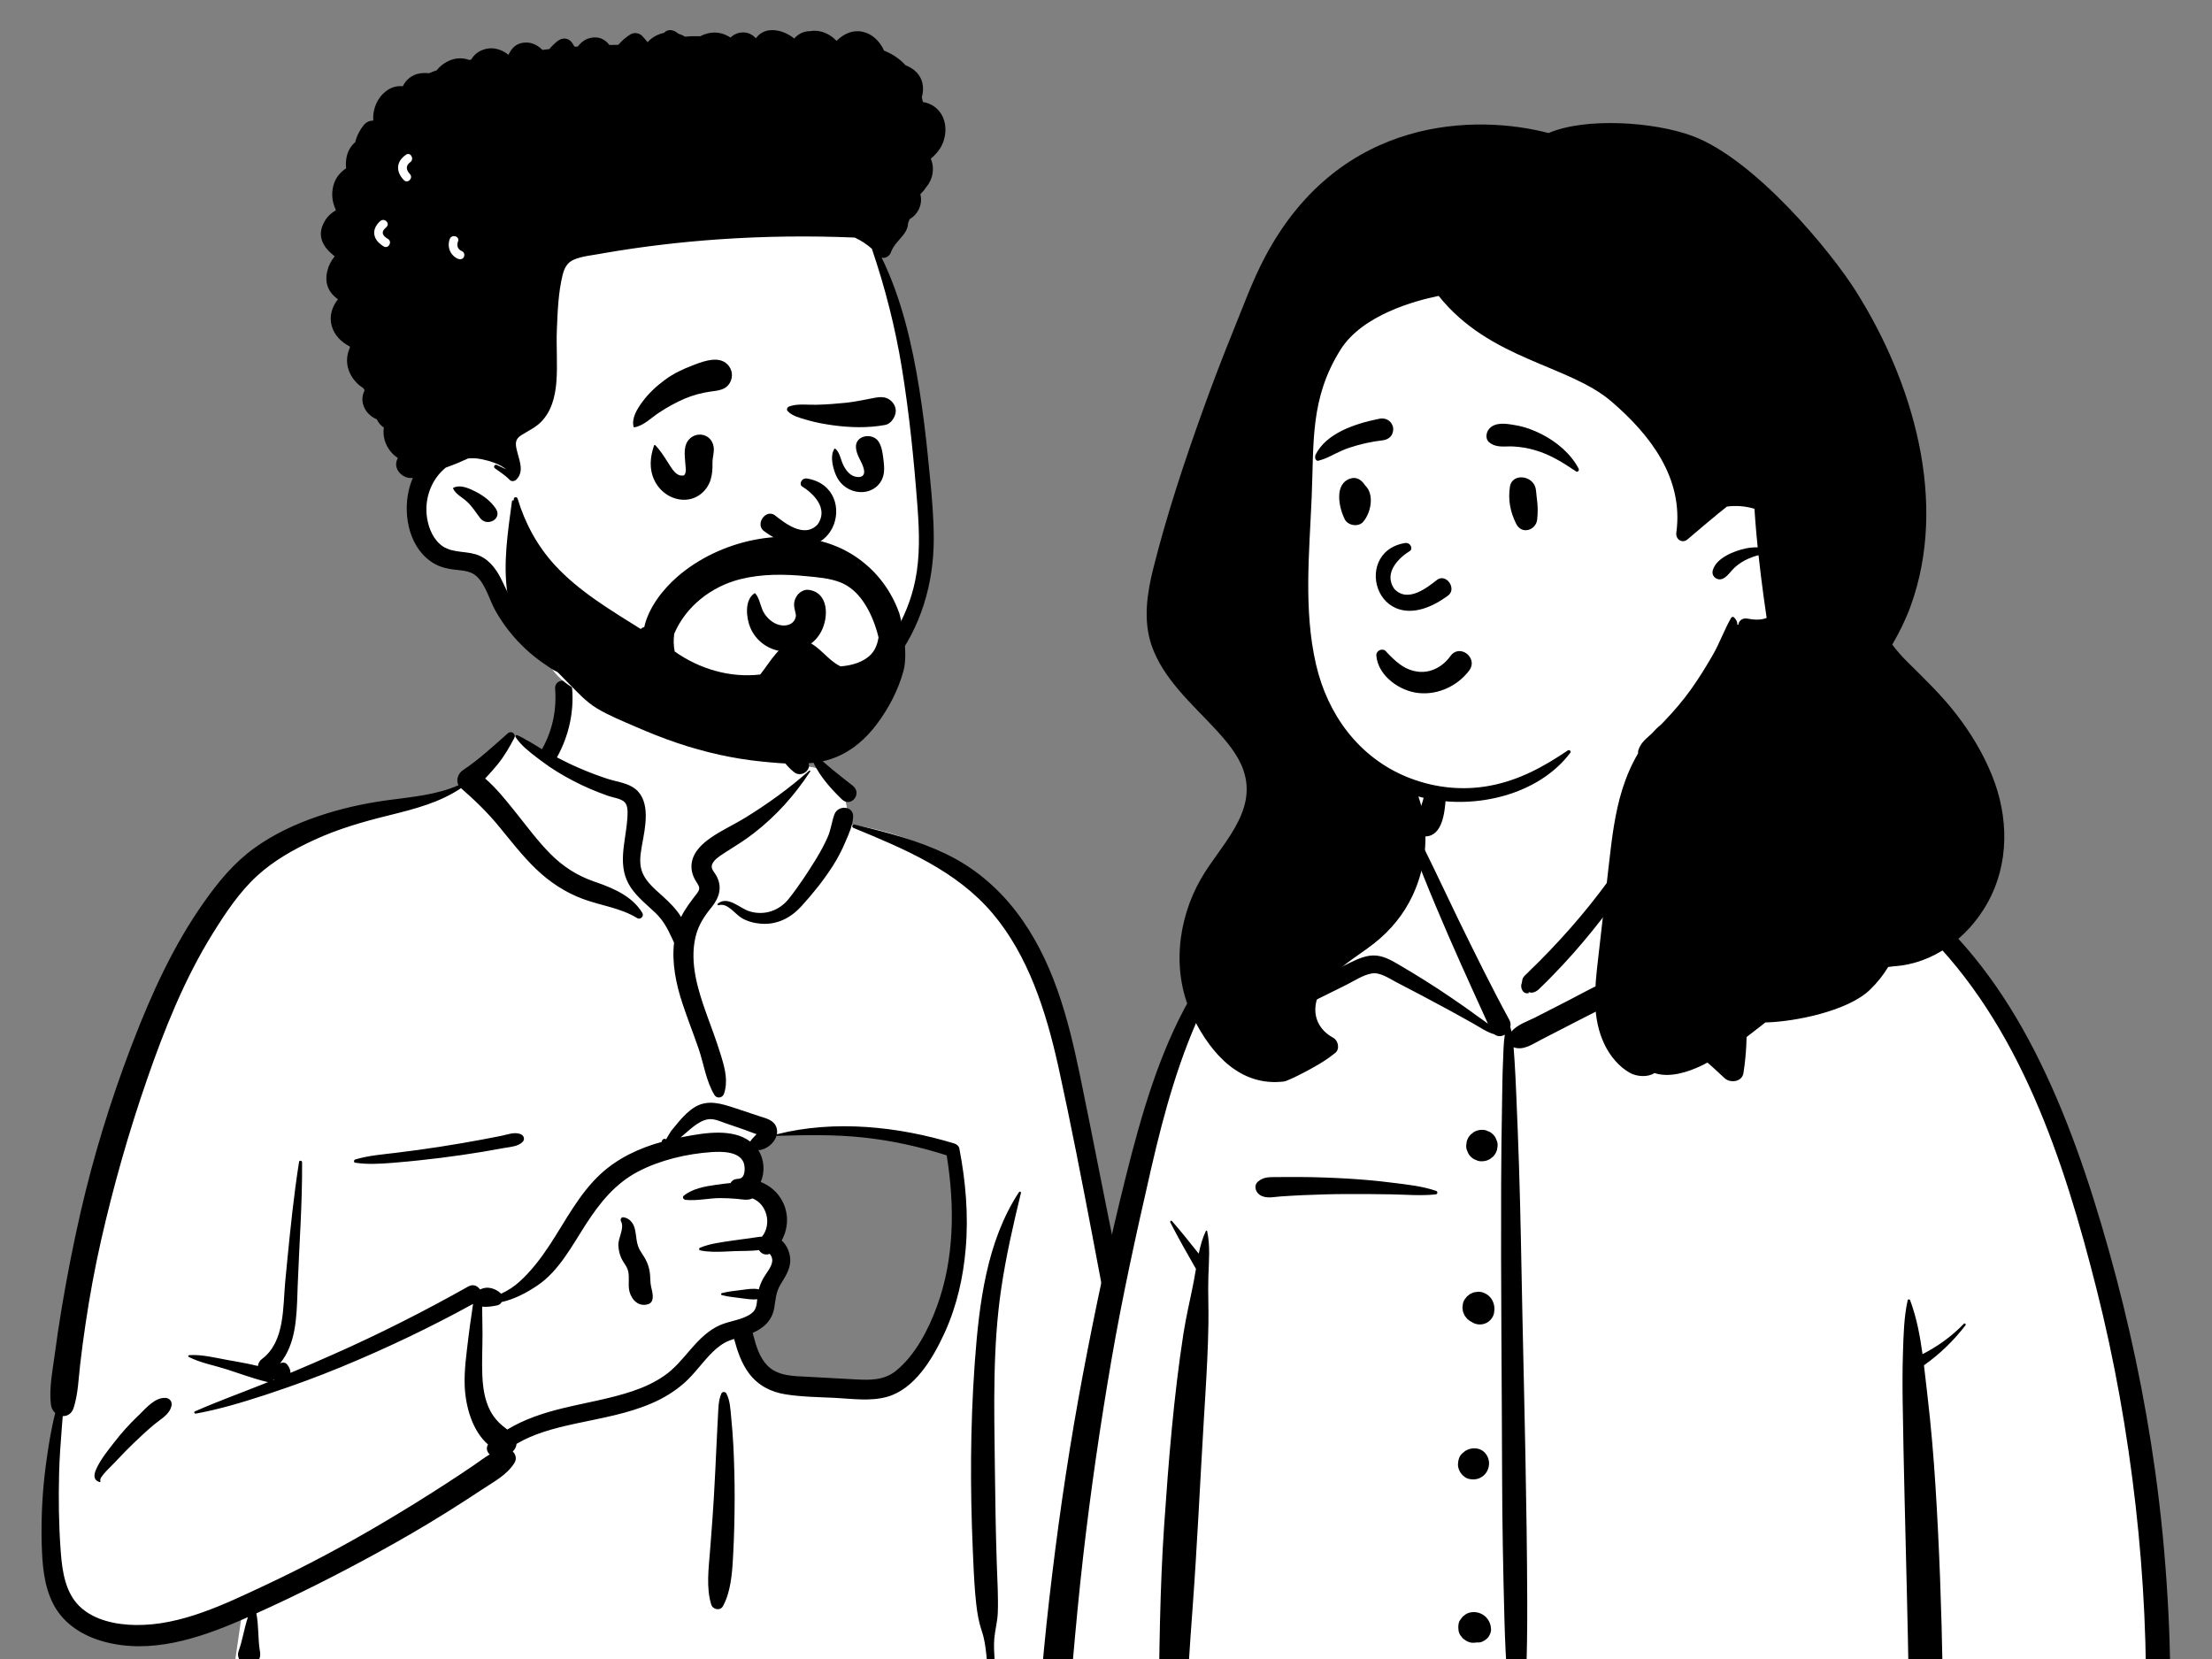 <svg width="60" height="45" viewBox="0 0 60 45" fill="none" xmlns="http://www.w3.org/2000/svg">
<rect x="0" y="0" width="60" height="45" fill="#808080" stroke="none"/>
<g clip-path="url(#clip0_2_15)">
<path fill-rule="evenodd" clip-rule="evenodd" d="M15.511 18.314C16.47 17.584 18.878 17.255 19.901 17.958C20.912 18.665 21.023 19.807 21.494 20.858C21.938 20.648 22.672 20.949 22.801 21.361C22.961 21.556 22.968 22.103 23.078 22.364C27.875 23.128 28.603 26.869 29.18 31.116C29.944 35.425 31.678 39.725 30.925 44.159C31.023 44.301 31.1 44.439 31.172 44.603C31.343 44.895 31.122 45.308 30.777 45.292C30.33 45.252 29.887 45.199 29.438 45.182C28.192 45.139 26.945 45.144 25.699 45.16L25.529 45.162C19.249 45.24 12.969 45.394 6.689 45.435C6.461 45.435 6.35 45.231 6.38 45.029C6.441 44.623 6.498 44.217 6.557 43.811C5.072 44.203 3.493 44.302 2.012 43.852C1.908 43.747 2.253 43.804 2.308 43.788C0.944 42.856 1.352 40.893 1.472 39.479C2.223 34.634 2.488 29.273 5.389 25.139C6.644 23.451 8.484 22.116 10.599 21.815L10.657 21.807C11.276 21.724 11.965 21.698 12.505 21.361C13.113 20.876 13.372 19.979 14.012 19.97C14.223 19.968 14.51 20.235 14.819 20.416C14.842 20.017 15.058 19.68 15.105 19.371L15.109 19.344C15.159 18.983 15.091 18.659 15.511 18.314ZM25.818 31.244C24.47 30.307 20.988 30.778 20.909 30.83C20.733 30.946 20.658 30.956 20.563 31.106C20.469 31.118 20.375 31.131 20.282 31.144C20.094 31.206 20.233 31.437 20.45 31.354C20.32 31.917 20.703 32.317 20.856 32.873C20.906 33.054 20.858 33.379 20.856 33.563C20.871 33.798 21.131 34.076 21.088 34.312C20.934 35.151 20.098 35.97 20.45 36.784C20.684 37.243 21.386 37.478 21.853 37.634C22.82 38.005 24.506 37.62 25.068 36.784C25.368 36.338 25.715 35.213 25.894 34.864L25.934 34.31C26.031 32.934 26.118 31.452 25.818 31.244Z" fill="white"/>
<path fill-rule="evenodd" clip-rule="evenodd" d="M13.777 19.889C13.87 19.807 14.008 19.91 13.948 20.022C13.816 20.272 13.679 20.509 13.501 20.73C13.393 20.864 13.277 20.991 13.16 21.117C13.461 21.377 13.719 21.701 13.963 22.004C14.275 22.392 14.57 22.797 14.92 23.152C15.266 23.502 15.648 23.747 16.109 23.91L16.203 23.942C16.666 24.105 17.162 24.325 17.424 24.764C17.475 24.851 17.371 24.958 17.284 24.904C16.83 24.623 16.296 24.566 15.801 24.38C15.324 24.201 14.907 23.924 14.539 23.571C14.172 23.219 13.864 22.818 13.542 22.426C13.224 22.038 12.881 21.707 12.505 21.379C11.924 21.769 11.261 21.939 10.587 22.107L10.514 22.125C9.839 22.292 9.168 22.486 8.535 22.777C7.976 23.034 7.428 23.34 6.973 23.758C6.49 24.201 6.115 24.767 5.771 25.32C5.002 26.558 4.461 27.915 3.985 29.288C3.49 30.716 3.076 32.173 2.741 33.647C2.571 34.397 2.433 35.152 2.32 35.912C2.265 36.278 2.217 36.645 2.174 37.013C2.129 37.406 2.118 37.81 1.998 38.188C1.946 38.349 1.824 38.416 1.702 38.411L1.677 38.721C1.644 39.134 1.614 39.548 1.603 39.964C1.586 40.656 1.594 41.346 1.644 42.036L1.651 42.13C1.69 42.634 1.777 43.2 2.156 43.569C2.548 43.951 3.151 44.071 3.68 44.078C4.911 44.094 6.096 43.512 7.186 43.002C8.308 42.476 9.399 41.892 10.464 41.259C11.007 40.937 11.543 40.604 12.073 40.261C12.333 40.093 12.591 39.922 12.847 39.748C12.994 39.648 13.133 39.539 13.283 39.451C13.209 39.383 13.177 39.275 13.238 39.182C12.806 38.807 12.627 38.138 12.605 37.596C12.588 37.159 12.653 36.723 12.704 36.29C12.729 36.072 12.761 35.854 12.794 35.637C12.807 35.551 12.816 35.459 12.832 35.368C11.665 36.009 10.467 36.58 9.236 37.087C8.605 37.347 7.967 37.581 7.319 37.795L7.188 37.839C6.574 38.039 5.946 38.229 5.311 38.344C5.277 38.35 5.25 38.3 5.286 38.284C5.904 38.011 6.544 37.781 7.171 37.53L7.275 37.488C7.263 37.487 7.25 37.486 7.238 37.483C6.87 37.394 6.504 37.257 6.143 37.141C5.809 37.034 5.432 36.967 5.119 36.806C5.095 36.793 5.108 36.76 5.132 36.758C5.484 36.734 5.866 36.836 6.211 36.897L6.341 36.919C6.558 36.958 6.78 36.999 6.996 37.053C7.004 36.98 7.044 36.907 7.102 36.865C7.735 36.396 7.67 35.448 7.738 34.75L7.788 34.231C7.877 33.323 7.97 32.415 8.112 31.514C8.12 31.466 8.194 31.48 8.194 31.526C8.202 32.642 8.117 33.754 8.075 34.869L8.069 35.052C8.045 35.74 8.027 36.455 7.594 36.984C7.654 36.949 7.736 36.949 7.785 37.007C7.846 37.079 7.88 37.16 7.879 37.239C8.271 37.075 8.661 36.906 9.048 36.734C10.295 36.182 11.516 35.563 12.705 34.894C12.833 34.822 12.954 34.879 13.017 34.974L13.027 34.972C13.028 34.972 13.03 34.972 13.031 34.972L13.04 34.971C13.041 34.971 13.041 34.971 13.041 34.971C13.209 34.88 13.437 34.945 13.58 35.079C13.584 35.083 13.588 35.087 13.592 35.092C13.773 35.01 13.943 34.9 14.097 34.76C14.412 34.475 14.679 34.121 14.912 33.767C15.341 33.114 15.705 32.389 16.284 31.851C16.754 31.415 17.337 31.143 17.949 30.973C17.947 30.955 17.953 30.936 17.966 30.923C17.997 30.891 18.02 30.88 18.06 30.899C18.063 30.901 18.065 30.903 18.067 30.905L18.126 30.803C18.159 30.748 18.192 30.692 18.204 30.677C18.273 30.59 18.345 30.503 18.418 30.418C18.541 30.274 18.681 30.132 18.843 30.032C19.199 29.814 19.572 29.937 19.938 30.057C20.159 30.129 20.379 30.203 20.599 30.277L20.622 30.284C20.787 30.337 20.979 30.383 21.052 30.558C21.081 30.626 21.086 30.698 21.072 30.767C22.634 30.37 24.368 30.553 25.891 31.019C25.95 31.037 26.008 31.085 26.021 31.148C26.195 32.044 26.273 32.962 26.194 33.873C26.126 34.659 25.952 35.43 25.623 36.15L25.605 36.19C25.296 36.857 24.808 37.68 24.061 37.889C23.61 38.015 23.112 37.941 22.652 37.917C22.205 37.895 21.749 37.892 21.306 37.821C20.912 37.759 20.567 37.582 20.323 37.261C20.113 36.985 20.002 36.651 19.912 36.318C19.87 36.331 19.829 36.345 19.788 36.361C19.617 36.428 19.472 36.536 19.341 36.663C19.064 36.931 18.849 37.258 18.559 37.514C18.297 37.745 17.998 37.926 17.677 38.064C17.013 38.351 16.3 38.466 15.597 38.618L15.548 38.629C15.019 38.745 14.479 38.888 14.012 39.163C14.003 39.245 13.966 39.321 13.907 39.371C13.989 39.448 14.024 39.571 13.951 39.686C13.749 40.007 13.401 40.189 13.088 40.395L13.068 40.408C12.761 40.612 12.45 40.812 12.137 41.008C11.502 41.406 10.852 41.782 10.194 42.142C9.135 42.721 8.054 43.267 6.953 43.762C7.019 44.087 6.995 44.423 7.044 44.75L7.052 44.797C7.073 44.918 7.045 45.02 6.961 45.099L6.952 45.107L6.952 45.106L6.944 45.114L6.942 45.116L6.943 45.115C6.933 45.124 6.923 45.132 6.913 45.139L6.9 45.148C6.819 45.197 6.716 45.196 6.633 45.153L6.624 45.148L6.608 45.138C6.499 45.076 6.424 44.92 6.469 44.797C6.58 44.493 6.622 44.169 6.725 43.864L6.643 43.9L6.536 43.947C5.375 44.449 4.085 44.872 2.821 44.53C2.262 44.379 1.739 44.058 1.46 43.537C1.185 43.023 1.146 42.427 1.131 41.856C1.113 41.152 1.151 40.436 1.244 39.737C1.306 39.269 1.381 38.791 1.498 38.327C1.438 38.274 1.394 38.198 1.382 38.104C1.327 37.661 1.424 37.2 1.482 36.759C1.54 36.328 1.603 35.899 1.675 35.47C1.82 34.605 1.989 33.742 2.185 32.887C2.534 31.365 2.994 29.87 3.549 28.411L3.598 28.284C4.111 26.951 4.704 25.645 5.531 24.474C5.926 23.913 6.344 23.405 6.903 23.001C7.426 22.623 8.017 22.35 8.626 22.142C9.236 21.934 9.863 21.794 10.501 21.707C11.149 21.619 11.833 21.565 12.437 21.299C12.361 21.162 12.427 20.977 12.555 20.892C12.988 20.605 13.389 20.233 13.777 19.889ZM27.64 32.336C27.658 32.308 27.701 32.326 27.693 32.358C27.483 33.221 27.285 34.087 27.156 34.966C26.923 36.554 26.966 38.163 26.985 39.762L26.986 39.845C26.996 40.706 27.009 41.568 27.038 42.429C27.052 42.864 27.081 43.304 27.065 43.739C27.057 43.976 26.994 44.199 26.971 44.433C26.952 44.637 26.969 44.844 26.979 45.048C26.985 45.184 26.785 45.178 26.771 45.048L26.754 44.88C26.731 44.667 26.703 44.455 26.634 44.252C26.55 44.006 26.509 43.766 26.48 43.508C26.436 43.114 26.416 42.715 26.399 42.318L26.387 42.044C26.315 40.384 26.318 38.716 26.434 37.058L26.442 36.94C26.558 35.372 26.757 33.679 27.64 32.336ZM23.15 22.457C23.095 22.435 23.115 22.352 23.176 22.366L23.286 22.392C24.098 22.587 24.895 22.798 25.653 23.16C26.411 23.522 27.053 24.063 27.563 24.727C28.555 26.02 28.967 27.591 29.292 29.16C29.654 30.904 29.983 32.654 30.348 34.397L30.415 34.721C30.753 36.345 31.071 37.969 31.306 39.612L31.323 39.731C31.559 41.421 31.702 43.169 31.444 44.862C31.392 45.197 30.835 45.114 30.857 44.783C30.92 43.826 30.965 42.874 30.921 41.914C30.878 40.955 30.788 40 30.654 39.049C30.541 38.248 30.373 37.458 30.224 36.664L30.2 36.539C30.076 35.864 29.947 35.189 29.819 34.514L29.628 33.504C29.34 31.992 29.047 30.478 28.717 28.975L28.697 28.886C28.373 27.44 27.896 25.926 26.925 24.777C25.939 23.612 24.529 23.025 23.15 22.457ZM19.569 37.795C19.593 37.742 19.676 37.748 19.701 37.795C19.801 37.979 19.812 38.215 19.831 38.423L19.833 38.444C19.857 38.698 19.879 38.953 19.892 39.208C19.916 39.691 19.928 40.174 19.927 40.658C19.925 41.154 19.915 41.65 19.888 42.145L19.881 42.278C19.857 42.708 19.816 43.189 19.611 43.565C19.537 43.702 19.335 43.661 19.292 43.523C19.151 43.07 19.223 42.533 19.259 42.069L19.287 41.707C19.315 41.345 19.342 40.983 19.363 40.62C19.392 40.124 19.415 39.627 19.438 39.131C19.446 38.97 19.454 38.809 19.462 38.648L19.475 38.406C19.486 38.204 19.485 37.982 19.569 37.795ZM3.711 38.437L3.774 38.377C3.965 38.189 4.208 37.9 4.491 37.918C4.604 37.925 4.676 38.019 4.652 38.13C4.602 38.368 4.36 38.491 4.186 38.636C3.994 38.795 3.814 38.965 3.634 39.137C3.475 39.289 3.321 39.445 3.172 39.607L3.116 39.667C3.062 39.726 2.68 40.072 2.721 40.161L2.723 40.166C2.735 40.183 2.716 40.206 2.697 40.2C2.532 40.148 2.542 40.007 2.604 39.863C2.724 39.588 2.934 39.333 3.118 39.098C3.3 38.863 3.498 38.644 3.711 38.437ZM20.168 31.528C20.04 31.226 19.57 31.233 19.303 31.25C18.631 31.296 17.903 31.466 17.305 31.78C16.685 32.106 16.267 32.628 15.894 33.206L15.876 33.233C15.512 33.799 15.161 34.47 14.591 34.859C14.3 35.058 13.961 35.239 13.609 35.317C13.584 35.36 13.545 35.394 13.494 35.406L13.47 35.411C13.37 35.433 13.214 35.458 13.079 35.443C13.08 35.509 13.079 35.575 13.081 35.637C13.085 35.816 13.088 35.996 13.088 36.175C13.088 36.55 13.067 36.926 13.083 37.301C13.097 37.633 13.144 37.98 13.303 38.277C13.42 38.495 13.574 38.639 13.76 38.776C14.218 38.497 14.736 38.327 15.261 38.199C15.897 38.044 16.548 37.941 17.169 37.731C17.468 37.63 17.755 37.498 18.016 37.318C18.292 37.127 18.503 36.87 18.72 36.617L18.754 36.578C18.976 36.324 19.218 36.08 19.531 35.943C19.801 35.824 20.156 35.803 20.392 35.619C20.516 35.523 20.526 35.383 20.539 35.24C20.388 35.262 20.228 35.227 20.077 35.21L19.999 35.2C19.857 35.184 19.718 35.165 19.578 35.129C19.552 35.122 19.552 35.083 19.578 35.076C19.743 35.033 19.908 35.015 20.077 34.995L20.117 34.99C20.271 34.97 20.432 34.94 20.583 34.973C20.61 34.87 20.649 34.772 20.704 34.674C20.781 34.535 20.926 34.379 20.946 34.217C20.952 34.169 20.941 34.112 20.918 34.069L20.91 34.055C20.901 34.038 20.889 34.02 20.873 34.01C20.871 34.012 20.867 34.014 20.859 34.017C20.743 34.054 20.641 33.997 20.588 33.909C20.36 33.938 20.111 33.928 19.897 33.938L19.681 33.948C19.45 33.959 19.209 33.963 18.992 33.916C18.961 33.91 18.952 33.859 18.983 33.847C19.249 33.732 19.573 33.696 19.859 33.652C20.018 33.628 20.179 33.609 20.339 33.587C20.445 33.573 20.558 33.549 20.669 33.544C20.946 33.199 20.797 32.655 20.411 32.507C20.271 32.569 20.145 32.533 19.992 32.519C19.839 32.506 19.685 32.497 19.532 32.498C19.224 32.499 18.898 32.58 18.593 32.545C18.543 32.54 18.497 32.474 18.546 32.434C18.78 32.243 19.114 32.181 19.41 32.14L19.472 32.132C19.571 32.119 19.692 32.1 19.817 32.089C19.845 32.033 19.896 31.992 19.973 31.981C19.995 31.978 20.018 31.976 20.041 31.974L20.04 31.972C20.227 31.963 20.218 31.649 20.168 31.528ZM7.421 37.414C7.417 37.419 7.414 37.424 7.41 37.428L7.404 37.435L7.435 37.423L7.421 37.414ZM23.416 30.854C22.633 30.769 21.848 30.787 21.062 30.81C20.999 31.015 20.78 31.191 20.568 31.197C20.734 31.45 20.752 31.792 20.635 32.061C20.882 32.159 21.095 32.336 21.225 32.588C21.404 32.937 21.38 33.325 21.203 33.648C21.355 33.785 21.444 34.008 21.435 34.217C21.425 34.451 21.285 34.651 21.17 34.844C21.045 35.054 21.041 35.238 21.002 35.472C20.946 35.816 20.715 36.024 20.417 36.154L20.433 36.216C20.509 36.515 20.605 36.83 20.824 37.049C21.106 37.33 21.544 37.327 21.917 37.345L21.935 37.346C22.276 37.363 22.617 37.383 22.959 37.402L23.215 37.416C23.608 37.438 23.985 37.441 24.305 37.181C24.829 36.757 25.188 36.055 25.415 35.433C25.892 34.129 25.898 32.698 25.679 31.339C24.945 31.103 24.183 30.936 23.416 30.854ZM16.899 33.018L16.905 33.018C17.066 33.036 17.177 33.167 17.217 33.322C17.274 33.547 17.246 33.751 17.384 33.955C17.526 34.164 17.613 34.331 17.634 34.59C17.642 34.696 17.638 34.802 17.662 34.906L17.679 34.979C17.697 35.057 17.712 35.132 17.703 35.215C17.695 35.292 17.658 35.351 17.581 35.375C17.333 35.455 17.141 35.272 17.076 35.04C17.021 34.839 17.095 34.6 17.017 34.412C16.973 34.308 16.893 34.221 16.848 34.116C16.803 34.012 16.781 33.903 16.773 33.79C16.76 33.576 16.949 33.319 16.843 33.125C16.821 33.084 16.846 33.016 16.899 33.018ZM13.595 30.81C13.763 30.776 13.954 30.697 14.12 30.762C14.206 30.796 14.248 30.9 14.176 30.973C14.05 31.098 13.868 31.105 13.7 31.135L13.685 31.137C13.485 31.174 13.286 31.209 13.085 31.243C12.709 31.305 12.331 31.36 11.953 31.407C11.564 31.455 11.174 31.498 10.783 31.53L10.632 31.543C10.302 31.569 9.958 31.589 9.635 31.538C9.588 31.531 9.595 31.463 9.635 31.451C9.989 31.343 10.378 31.314 10.745 31.269C11.135 31.221 11.524 31.169 11.912 31.109C12.3 31.048 12.687 30.983 13.073 30.911C13.247 30.879 13.421 30.845 13.595 30.81ZM19.673 30.465C19.526 30.413 19.363 30.335 19.203 30.361C18.927 30.406 18.681 30.675 18.462 30.852L18.572 30.831C19.134 30.723 19.878 30.607 20.349 30.964C20.35 30.962 20.351 30.96 20.353 30.958C20.391 30.9 20.435 30.855 20.483 30.805C20.488 30.801 20.492 30.797 20.496 30.792L20.522 30.764L20.463 30.744C20.336 30.699 20.185 30.641 20.161 30.632L20.16 30.632C19.997 30.577 19.835 30.522 19.673 30.465ZM15.058 18.685C15.034 18.387 15.497 18.39 15.52 18.685C15.57 19.329 15.425 19.967 15.113 20.532C15.111 20.536 15.109 20.539 15.106 20.543C15.301 20.645 15.498 20.742 15.7 20.829C15.958 20.941 16.221 21.042 16.488 21.128C16.73 21.206 17.029 21.237 17.232 21.399C17.661 21.741 17.5 22.45 17.417 22.909L17.404 22.982C17.363 23.219 17.334 23.461 17.433 23.688C17.54 23.931 17.755 24.111 17.947 24.284L17.986 24.319C18.156 24.474 18.35 24.663 18.475 24.873C18.589 24.637 18.744 24.445 18.909 24.228C19.026 24.073 18.942 24.022 18.858 23.871C18.777 23.726 18.738 23.571 18.763 23.405C18.81 23.098 19.055 22.877 19.298 22.711C19.586 22.514 19.907 22.369 20.205 22.186C20.816 21.811 21.411 21.382 21.948 20.905C21.963 20.892 21.988 20.91 21.976 20.928C21.553 21.572 21.056 22.129 20.445 22.602C20.198 22.794 19.938 22.953 19.676 23.12L19.601 23.169C19.495 23.237 19.364 23.328 19.317 23.444C19.269 23.56 19.371 23.648 19.426 23.745C19.6 24.052 19.516 24.338 19.309 24.599L19.3 24.61C19.094 24.864 18.939 25.099 18.864 25.423C18.704 26.117 18.927 26.841 19.16 27.494L19.169 27.519C19.296 27.871 19.43 28.22 19.539 28.577L19.57 28.676C19.669 29.005 19.75 29.329 19.639 29.667C19.601 29.782 19.444 29.809 19.379 29.701C19.149 29.319 19.092 28.86 18.948 28.441C18.808 28.032 18.647 27.631 18.512 27.22C18.337 26.692 18.22 26.123 18.284 25.569C18.282 25.566 18.28 25.562 18.278 25.559L18.234 25.462C18.113 25.199 17.996 24.969 17.776 24.759C17.546 24.541 17.297 24.347 17.116 24.082C16.723 23.507 16.966 22.867 17.013 22.238L17.019 22.16C17.027 22.03 17.032 21.852 16.947 21.762C16.851 21.66 16.626 21.634 16.499 21.589C16.17 21.473 15.846 21.337 15.537 21.174C15.243 21.019 14.958 20.848 14.693 20.647L14.559 20.546C14.347 20.386 14.127 20.211 13.985 19.993C13.969 19.968 13.996 19.928 14.026 19.94C14.263 20.036 14.48 20.189 14.702 20.323C14.705 20.314 14.709 20.306 14.714 20.298C14.989 19.801 15.101 19.25 15.058 18.685ZM22.633 22.09C22.728 21.831 23.159 21.851 23.141 22.159C23.128 22.396 23.028 22.609 22.936 22.824L22.926 22.847C22.831 23.071 22.722 23.281 22.591 23.486C22.34 23.878 22.047 24.242 21.734 24.586C21.45 24.897 21.078 25.088 20.648 25.056C20.467 25.043 20.284 24.997 20.126 24.906C19.938 24.799 19.733 24.476 19.493 24.555C19.47 24.562 19.448 24.528 19.468 24.512C19.745 24.288 20.06 24.635 20.326 24.718C20.726 24.844 21.137 24.705 21.394 24.381C21.663 24.044 21.91 23.665 22.137 23.297C22.251 23.111 22.356 22.917 22.446 22.717C22.538 22.515 22.558 22.296 22.633 22.09ZM21.988 20.495C21.977 20.459 22.021 20.425 22.053 20.446C22.235 20.564 22.393 20.721 22.561 20.859C22.747 21.011 22.935 21.161 23.126 21.308C23.404 21.522 23.082 21.917 22.837 21.683C22.502 21.362 22.135 20.943 21.988 20.495ZM20.988 19.24C21.062 18.955 21.5 19.073 21.436 19.355L21.434 19.363C21.313 19.83 21.485 20.305 21.853 20.607L21.866 20.618C22.099 20.804 21.769 21.129 21.539 20.945C21.036 20.543 20.827 19.859 20.988 19.24Z" fill="black"/>
<path fill-rule="evenodd" clip-rule="evenodd" d="M24.791 10.147C24.647 8.996 24.194 7.774 23.718 6.7C22.646 4.431 20.194 4.118 17.995 3.651C15.825 3.335 13.527 3.049 11.39 3.68C10.189 3.974 9.72 5.406 9.909 6.535C10.018 7.239 10.338 7.905 10.611 8.558C11.154 9.897 11.498 11.331 11.499 12.782C11.461 13.73 11.328 14.812 12.417 15.213C13.453 15.729 13.54 17.126 14.838 17.919C15.362 18.982 16.791 19.075 17.82 19.322C18.47 19.446 19.127 19.538 19.786 19.597C21.695 19.842 23.222 19.288 24.221 17.587C24.89 16.552 25.388 15.357 25.265 14.102C25.142 12.781 24.938 11.467 24.791 10.147Z" fill="white"/>
<path fill-rule="evenodd" clip-rule="evenodd" d="M18.011 0.893C18.12 0.769 18.288 0.811 18.39 0.909C18.456 0.929 18.521 0.958 18.581 0.996C18.718 0.979 18.862 0.979 18.997 0.983C19.029 0.965 19.064 0.949 19.102 0.935C19.374 0.835 19.615 0.886 19.814 1.019C19.91 0.929 20.03 0.872 20.185 0.88C20.322 0.888 20.421 0.953 20.505 1.038C20.589 0.917 20.724 0.831 20.893 0.819C21.129 0.802 21.356 0.897 21.544 1.044C21.654 0.918 21.803 0.845 21.97 0.845C22.079 0.825 22.195 0.833 22.3 0.864C22.451 0.91 22.584 0.996 22.691 1.107C22.858 0.947 23.064 0.831 23.301 0.848C23.607 0.87 23.861 1.095 23.979 1.373C24.187 1.456 24.378 1.575 24.538 1.744C24.547 1.753 24.555 1.762 24.564 1.771C24.65 1.803 24.731 1.848 24.803 1.908C25.029 2.096 25.08 2.369 25.005 2.637C25.015 2.679 25.024 2.723 25.032 2.766C25.244 2.799 25.437 2.921 25.547 3.121C25.697 3.394 25.667 3.755 25.505 4.016C25.435 4.128 25.346 4.223 25.247 4.306C25.359 4.562 25.305 4.867 25.124 5.074C25.08 5.145 25.025 5.209 24.964 5.268C25.032 5.532 24.912 5.805 24.672 5.946L24.652 5.997C24.648 6.006 24.645 6.014 24.641 6.023C24.639 6.034 24.636 6.044 24.632 6.055C24.627 6.149 24.596 6.241 24.534 6.328C24.409 6.505 24.253 6.621 24.171 6.829L24.163 6.851C24.127 6.949 24.012 7.018 23.915 6.988C24.457 8.101 24.741 9.34 24.936 10.554C25.033 11.159 25.108 11.767 25.169 12.377L25.229 12.985C25.281 13.525 25.328 14.066 25.328 14.608C25.329 15.834 24.979 17.013 24.227 17.988C23.515 18.91 22.508 19.578 21.371 19.841C20.197 20.113 18.82 20.006 17.767 19.384C17.456 19.202 17.728 18.762 18.044 18.91C18.642 19.188 19.25 19.395 19.913 19.441C20.559 19.486 21.206 19.405 21.819 19.194C22.833 18.844 23.695 18.11 24.25 17.197C24.523 16.747 24.721 16.258 24.826 15.742C24.957 15.099 24.937 14.434 24.889 13.782L24.886 13.738C24.791 12.482 24.665 11.219 24.462 9.976C24.283 8.877 24.007 7.8 23.649 6.747C23.509 6.623 23.352 6.521 23.185 6.444C21.956 6.392 20.725 6.407 19.498 6.492C18.451 6.565 17.409 6.688 16.376 6.867L16.265 6.887C16.036 6.928 15.782 6.951 15.566 7.043C15.381 7.122 15.306 7.275 15.26 7.462C15.143 7.936 15.125 8.454 15.105 8.94C15.085 9.415 15.129 9.894 15.091 10.368C15.059 10.764 14.957 11.169 14.664 11.456C14.511 11.606 14.322 11.688 14.145 11.802C14.03 11.875 13.982 11.951 13.996 12.087C14.028 12.384 14.268 12.76 13.999 13.015C13.951 13.059 13.869 13.065 13.823 13.015C13.711 12.894 13.558 12.802 13.426 12.704C13.371 12.664 13.417 12.585 13.479 12.613C13.562 12.65 13.646 12.694 13.732 12.732C13.542 12.575 13.272 12.499 13.048 12.453C12.935 12.431 12.816 12.424 12.698 12.435C12.611 12.476 12.522 12.515 12.433 12.552C12.32 12.6 12.206 12.643 12.091 12.684C11.692 13.009 11.502 13.538 11.585 14.056C11.63 14.341 11.762 14.652 12.01 14.819C12.304 15.016 12.698 14.931 13.016 15.078C13.314 15.215 13.495 15.492 13.63 15.779L13.687 15.898C13.813 16.163 13.942 16.42 14.114 16.661C14.313 16.94 14.557 17.19 14.822 17.405C14.951 17.509 15.089 17.602 15.231 17.688L15.27 17.711C15.413 17.795 15.516 17.875 15.526 18.054C15.529 18.116 15.49 18.173 15.439 18.205C15.222 18.343 15.005 18.171 14.824 18.05C14.629 17.92 14.442 17.774 14.269 17.615C13.94 17.312 13.656 16.953 13.437 16.563C13.271 16.266 13.176 15.849 12.912 15.618C12.751 15.478 12.524 15.477 12.323 15.451C12.136 15.427 11.96 15.388 11.793 15.296C11.117 14.92 10.926 14.01 11.086 13.307C11.113 13.189 11.151 13.073 11.198 12.962C10.947 13.004 10.664 12.744 10.766 12.481C10.774 12.461 10.783 12.443 10.791 12.423C10.625 12.314 10.494 12.149 10.432 11.932C10.4 11.82 10.396 11.707 10.412 11.598C10.332 11.544 10.265 11.47 10.223 11.378C10.089 11.316 9.971 11.224 9.9 11.092C9.802 10.909 9.814 10.742 9.889 10.59C9.879 10.571 9.868 10.552 9.859 10.532C9.585 10.358 9.394 10.059 9.415 9.727C9.422 9.617 9.45 9.518 9.492 9.429C9.488 9.417 9.485 9.406 9.481 9.394C9.252 9.278 9.063 9.086 8.995 8.83C8.927 8.573 9.007 8.316 9.166 8.119C8.933 7.948 8.793 7.71 8.878 7.35C8.913 7.203 8.982 7.07 9.076 6.958C9.076 6.954 9.075 6.951 9.074 6.947L9.052 6.93C8.765 6.703 8.599 6.413 8.776 6.057C8.855 5.897 8.968 5.786 9.101 5.712L9.108 5.691C9.012 5.487 8.98 5.261 9.046 5.022C9.1 4.826 9.227 4.67 9.389 4.566C9.378 4.478 9.38 4.385 9.397 4.283C9.426 4.112 9.511 3.962 9.636 3.856C9.64 3.833 9.646 3.811 9.653 3.789C9.695 3.653 9.773 3.506 9.864 3.397C9.939 3.306 10.023 3.273 10.126 3.27C10.119 3.186 10.124 3.101 10.141 3.016C10.193 2.75 10.362 2.501 10.612 2.388C10.714 2.342 10.822 2.328 10.926 2.34C11.015 2.153 11.188 2.018 11.4 1.989C11.483 1.977 11.56 1.978 11.631 1.988C11.671 1.97 11.713 1.953 11.756 1.938C11.785 1.928 11.814 1.918 11.843 1.909C11.941 1.787 12.071 1.689 12.222 1.631C12.396 1.563 12.574 1.57 12.731 1.627L12.781 1.616C12.86 1.48 12.985 1.375 13.177 1.327C13.396 1.273 13.62 1.348 13.791 1.486C13.792 1.486 13.793 1.486 13.794 1.485C13.884 1.284 14.037 1.144 14.295 1.154C14.456 1.16 14.601 1.24 14.712 1.354C14.774 1.346 14.837 1.339 14.899 1.332C14.965 1.254 15.039 1.182 15.12 1.117C15.253 1.011 15.426 1.019 15.524 1.169C15.545 1.202 15.565 1.235 15.585 1.268L15.674 1.262C15.78 1.119 15.924 1.023 16.122 1.015C16.303 1.008 16.432 1.096 16.53 1.22C16.61 1.218 16.69 1.217 16.771 1.216C16.864 1.107 16.975 1.011 17.101 0.932C17.197 0.872 17.339 0.892 17.417 0.973C17.47 1.028 17.519 1.085 17.565 1.145C17.683 1.013 17.841 0.926 18.011 0.893ZM12.293 13.235C12.474 13.132 12.718 13.244 12.894 13.332C13.108 13.439 13.321 13.6 13.452 13.802C13.63 14.077 13.211 14.3 13.023 14.053C12.908 13.901 12.816 13.748 12.676 13.615C12.548 13.493 12.363 13.411 12.289 13.25C12.286 13.245 12.287 13.239 12.293 13.235ZM12.421 6.556L12.424 6.546C12.476 6.405 12.25 6.344 12.199 6.484C12.122 6.696 12.211 6.927 12.421 7.019C12.479 7.044 12.545 7.035 12.58 6.977C12.609 6.928 12.596 6.842 12.538 6.817C12.42 6.766 12.381 6.675 12.421 6.556ZM10.48 6.161C10.593 6.061 10.428 5.897 10.315 5.996C10.211 6.088 10.133 6.214 10.153 6.358C10.174 6.505 10.285 6.609 10.406 6.683C10.535 6.761 10.652 6.559 10.524 6.481L10.509 6.473C10.456 6.439 10.393 6.393 10.383 6.327C10.374 6.257 10.433 6.203 10.48 6.161ZM11.12 4.405L11.128 4.399C11.249 4.313 11.133 4.11 11.011 4.198C10.898 4.278 10.808 4.382 10.799 4.526C10.79 4.665 10.861 4.787 10.954 4.885C11.057 4.994 11.221 4.829 11.118 4.72C11.018 4.614 10.998 4.498 11.12 4.405Z" fill="black"/>
<path fill-rule="evenodd" clip-rule="evenodd" d="M21.601 16.183C21.66 16.08 21.797 15.984 21.923 15.998C22.485 16.064 22.485 16.747 22.267 17.145C22.075 17.498 21.676 17.706 21.277 17.675C20.858 17.643 20.501 17.397 20.344 17.005C20.24 16.745 20.192 16.266 20.468 16.092C20.473 16.089 20.482 16.09 20.486 16.094C20.619 16.248 20.624 16.48 20.74 16.652C20.848 16.812 21.015 16.944 21.212 16.964C21.358 16.979 21.507 16.926 21.564 16.794C21.595 16.723 21.592 16.684 21.58 16.636L21.57 16.593C21.533 16.444 21.516 16.33 21.601 16.183ZM21.751 13.191C22.044 13.37 22.491 13.786 22.176 14.228C21.804 14.618 21.269 14.171 21.006 13.968C20.761 13.812 20.487 14.215 20.713 14.398C22.618 15.809 23.391 13.238 21.899 12.981C21.735 12.953 21.674 13.136 21.751 13.191ZM18.652 11.968C18.833 11.697 19.244 11.737 19.343 12.058C19.397 12.232 19.322 12.388 19.326 12.561C19.329 12.708 19.32 12.871 19.275 13.013C19.173 13.337 18.881 13.566 18.537 13.556C18.194 13.547 17.892 13.329 17.748 13.023C17.604 12.716 17.634 12.398 17.74 12.086C17.745 12.071 17.765 12.064 17.776 12.076C17.901 12.209 17.992 12.348 18.086 12.496L18.183 12.648C18.257 12.763 18.364 12.909 18.502 12.9L18.523 12.898C18.561 12.894 18.555 12.902 18.584 12.85C18.598 12.825 18.596 12.78 18.602 12.752L18.605 12.742L18.603 12.737C18.6 12.723 18.598 12.697 18.595 12.652L18.595 12.642C18.585 12.431 18.525 12.159 18.652 11.968ZM23.218 12.148C23.185 11.802 23.671 11.725 23.833 11.981C23.917 12.114 23.941 12.282 23.96 12.441L23.969 12.516C23.988 12.679 23.995 12.849 23.925 13.001C23.813 13.24 23.571 13.367 23.309 13.347C23.06 13.328 22.832 13.183 22.712 12.963C22.605 12.767 22.498 12.384 22.629 12.18C22.636 12.167 22.652 12.165 22.663 12.175C22.786 12.284 22.806 12.483 22.879 12.625C22.954 12.772 23.068 12.915 23.241 12.937C23.407 12.958 23.471 12.868 23.428 12.71C23.374 12.506 23.238 12.367 23.218 12.148ZM18.784 9.912L18.863 9.882C19.136 9.779 19.509 9.66 19.73 9.882C19.867 10.018 19.893 10.219 19.796 10.386C19.677 10.588 19.466 10.593 19.261 10.623C19.029 10.656 18.792 10.721 18.575 10.812C18.331 10.916 18.105 11.044 17.883 11.188C17.672 11.325 17.462 11.548 17.21 11.59C17.2 11.592 17.188 11.587 17.185 11.576C17.128 11.329 17.287 11.086 17.429 10.894C17.601 10.661 17.81 10.469 18.043 10.298C18.267 10.132 18.524 10.012 18.784 9.912ZM23.729 10.79L23.753 10.786C23.918 10.758 24.068 10.764 24.192 10.895C24.287 10.995 24.323 11.124 24.278 11.256C24.236 11.378 24.143 11.502 24.008 11.527C23.55 11.613 23.043 11.599 22.583 11.534C22.373 11.504 22.16 11.467 21.955 11.41L21.861 11.383C21.69 11.334 21.494 11.283 21.37 11.157C21.325 11.111 21.351 11.047 21.404 11.026C21.621 10.941 21.918 10.986 22.15 10.979C22.419 10.972 22.688 10.951 22.956 10.924C23.217 10.896 23.471 10.837 23.729 10.79Z" fill="black"/>
<path fill-rule="evenodd" clip-rule="evenodd" d="M18.289 17.188C18.604 16.45 19.291 15.909 20.081 15.71C20.662 15.565 21.271 15.57 21.862 15.628C22.172 15.658 22.505 15.682 22.797 15.797C23.047 15.896 23.25 16.082 23.403 16.3C23.585 16.559 23.709 16.855 23.796 17.158C23.808 17.201 23.82 17.245 23.83 17.289C23.793 17.518 23.712 17.712 23.5 17.857C23.293 17.997 23.047 18.055 22.8 18.075C22.776 18.063 22.753 18.052 22.732 18.039C22.348 17.82 22.078 17.301 21.594 17.371C21.162 17.434 20.878 17.977 20.621 18.296C19.797 18.392 18.973 18.144 18.302 17.673C18.268 17.511 18.266 17.349 18.289 17.188ZM24.391 16.628C24.325 16.443 24.242 16.264 24.143 16.095C23.818 15.536 23.318 15.091 22.725 14.836C21.321 14.235 19.505 14.659 18.372 15.645C17.985 15.982 17.593 16.477 17.475 17.01C17.439 17.017 17.406 17.036 17.378 17.061C16.56 16.546 15.716 16.049 15.056 15.335C14.577 14.815 14.244 14.2 14.04 13.525C14.023 13.469 13.934 13.477 13.936 13.539C13.937 13.553 13.938 13.568 13.939 13.582C13.93 13.556 13.89 13.569 13.887 13.595C13.777 14.415 13.639 15.286 13.766 16.11C13.842 16.603 14.065 16.963 14.364 17.352C14.684 17.769 15.046 18.157 15.417 18.529C15.652 18.765 15.898 19.038 16.186 19.211C16.52 19.412 16.9 19.565 17.258 19.72C17.621 19.878 17.99 20.025 18.366 20.152C19.118 20.406 19.895 20.582 20.685 20.659C21.318 20.721 22.041 20.788 22.648 20.549C23.113 20.367 23.488 20.037 23.785 19.64C24.109 19.208 24.366 18.715 24.507 18.196C24.654 17.657 24.422 16.715 24.391 16.628Z" fill="black"/>
<path fill-rule="evenodd" clip-rule="evenodd" d="M56.788 47.711C51.712 48.482 46.544 48.521 41.426 48.241C39.4 48.089 37.368 48.062 35.344 48.255C34.148 48.344 28.905 48.745 28.476 47.674C28.746 41.968 29.292 36.213 30.967 30.725C31.656 28.776 32.248 27.159 33.593 25.547C34.017 25.106 34.931 24.183 35.454 23.882C35.908 23.621 36.098 23.714 36.358 23.273C36.617 22.787 36.808 21.974 37.176 21.63C37.55 21.281 38.105 21.406 38.792 21.518C38.666 19.811 39.454 19.376 40.539 19.051C42.447 18.323 44.331 18.689 44.812 21.012C45.702 21.012 46.202 21.395 46.743 21.764C46.964 21.914 46.81 22.298 47.074 22.416C47.563 22.59 48.426 22.548 48.896 22.762C51.035 23.735 52.94 25.147 54.191 27.209C56.995 31.612 58.921 40.886 58.588 46.104C58.734 46.333 58.532 46.662 58.481 46.908C58.416 47.122 58.206 47.265 57.987 47.241C57.681 47.569 57.209 47.642 56.788 47.711Z" fill="white"/>
<path fill-rule="evenodd" clip-rule="evenodd" d="M35.777 23.753C35.809 23.735 35.781 23.691 35.75 23.705C34.244 24.412 33.09 25.651 32.277 27.084C31.436 28.566 30.956 30.25 30.543 31.896L30.528 31.955C30.087 33.715 29.712 35.494 29.374 37.277C29.033 39.083 28.758 40.899 28.538 42.723C28.428 43.625 28.331 44.529 28.255 45.434C28.217 45.887 28.183 46.34 28.152 46.792C28.139 46.974 28.128 47.155 28.118 47.336L28.111 47.472C28.104 47.596 28.09 47.719 28.12 47.841C28.146 47.946 28.202 48.041 28.251 48.137C28.348 48.328 28.612 48.296 28.716 48.137L28.747 48.091C28.816 47.984 28.873 47.885 28.895 47.752C28.916 47.623 28.916 47.489 28.926 47.359C28.943 47.12 28.958 46.881 28.975 46.642C29.01 46.138 29.049 45.635 29.093 45.133C29.18 44.141 29.273 43.149 29.387 42.16C29.59 40.401 29.845 38.648 30.145 36.903C30.438 35.199 30.809 33.512 31.195 31.828L31.235 31.653C31.913 28.712 32.956 25.325 35.777 23.753ZM51.812 35.27C51.801 35.241 51.753 35.234 51.745 35.27C51.644 35.727 51.634 36.198 51.618 36.665C51.603 37.127 51.603 37.59 51.61 38.051C51.635 39.748 51.682 41.443 51.722 43.139C51.742 43.987 51.761 44.836 51.775 45.684C51.781 46.002 51.785 46.321 51.789 46.639L51.794 47.059C51.796 47.244 51.801 47.428 51.824 47.613C51.839 47.735 51.87 47.851 51.938 47.956C51.986 48.03 52.054 48.068 52.12 48.118L52.132 48.128C52.217 48.194 52.306 48.195 52.39 48.128L52.414 48.108C52.494 48.046 52.563 47.997 52.615 47.898C52.686 47.76 52.697 47.61 52.709 47.459C52.727 47.229 52.715 46.995 52.713 46.764C52.708 46.301 52.702 45.839 52.694 45.376C52.664 43.678 52.605 41.98 52.498 40.286C52.447 39.488 52.379 38.687 52.286 37.892L52.269 37.743C52.241 37.51 52.216 37.271 52.187 37.033C52.615 36.731 52.991 36.366 53.312 35.951C53.336 35.921 53.297 35.878 53.268 35.908C52.941 36.247 52.565 36.518 52.148 36.731C52.08 36.231 51.986 35.734 51.812 35.27ZM44.661 20.139C44.655 20.135 44.646 20.133 44.64 20.139C44.548 20.247 44.567 20.411 44.564 20.547L44.563 20.559C44.557 20.758 44.556 20.956 44.556 21.155L44.558 21.788C44.559 21.875 44.566 21.966 44.561 22.054L44.559 22.087C44.511 22.137 44.488 22.209 44.505 22.28C44.507 22.373 44.556 22.45 44.626 22.498L44.475 22.712L44.325 22.925C44.014 23.366 43.7 23.803 43.372 24.232C43.038 24.669 42.682 25.09 42.309 25.495C42.127 25.692 41.942 25.887 41.752 26.078C41.675 26.155 41.596 26.231 41.518 26.307L41.441 26.384C41.395 26.43 41.337 26.476 41.306 26.534C41.289 26.568 41.285 26.653 41.278 26.666C41.221 26.793 41.319 26.995 41.482 26.931L41.474 26.927C41.445 26.906 41.464 26.906 41.531 26.926C41.574 26.926 41.614 26.916 41.652 26.896L41.663 26.89C41.716 26.863 41.763 26.811 41.805 26.77L41.816 26.76C41.914 26.668 42.007 26.571 42.101 26.475C42.297 26.274 42.489 26.07 42.674 25.86C43.044 25.441 43.395 25.005 43.727 24.556C44.065 24.098 44.379 23.617 44.65 23.116C44.752 22.925 44.846 22.732 44.937 22.536C45.112 22.479 45.153 22.293 45.141 22.082C45.206 21.931 45.264 21.777 45.298 21.62C45.303 21.598 45.275 21.578 45.259 21.597C45.203 21.661 45.151 21.729 45.101 21.798C45.071 21.651 45.032 21.515 45.014 21.428L44.937 21.047C45.375 21.024 45.856 21.204 46.158 21.519C46.174 21.602 46.237 21.66 46.299 21.737C46.37 21.825 46.431 21.924 46.477 22.027C46.578 22.255 46.521 22.591 46.718 22.759C46.739 22.776 46.762 22.789 46.785 22.796C46.692 23.255 46.734 23.761 46.736 24.227L46.736 24.267C46.736 24.789 46.753 25.31 46.773 25.831L46.794 26.346C46.82 27.033 46.838 27.721 46.771 28.404C46.466 28.134 46.151 27.877 45.825 27.631C45.611 27.47 45.392 27.314 45.169 27.164L44.988 27.043C44.772 26.898 44.55 26.748 44.312 26.644C44.002 26.508 43.706 26.555 43.407 26.694C43.108 26.833 42.819 26.995 42.526 27.146C42.228 27.299 41.93 27.451 41.632 27.603C41.434 27.704 41.145 27.796 41 27.981C40.99 27.94 40.98 27.899 40.967 27.858C40.981 27.796 40.976 27.729 40.941 27.665C40.454 26.77 40.004 25.854 39.556 24.938C39.33 24.475 39.115 24.007 38.888 23.544L38.667 23.093C38.631 23.018 38.594 22.943 38.556 22.868C38.501 22.756 38.443 22.645 38.387 22.533C38.363 22.485 38.333 22.439 38.31 22.391L38.299 22.367C38.298 22.366 38.245 22.198 38.286 22.214L38.29 22.215C38.311 22.227 38.328 22.201 38.314 22.184C38.256 22.112 38.175 22.175 38.141 22.242C38.049 22.426 38.218 22.715 38.282 22.891L38.286 22.901C38.486 23.469 38.714 24.027 38.947 24.582C39.393 25.648 39.872 26.696 40.351 27.747L40.357 27.765C40.255 27.687 40.146 27.616 40.052 27.547C39.817 27.372 39.575 27.207 39.333 27.041C38.889 26.738 38.434 26.455 37.971 26.183L37.878 26.129C37.647 25.994 37.418 25.885 37.143 25.925C36.888 25.963 36.651 26.1 36.421 26.211L36.397 26.223L35.685 26.561C35.761 26.258 35.843 25.956 35.929 25.655C36.097 25.067 36.282 24.485 36.482 23.908C36.669 23.369 36.871 22.836 37.084 22.307L37.149 22.148C37.236 21.93 37.322 21.692 37.571 21.625C37.82 21.558 38.106 21.658 38.333 21.516C38.354 21.503 38.351 21.469 38.326 21.463L38.186 21.427C37.922 21.362 37.613 21.296 37.364 21.36C37.093 21.429 36.869 21.657 36.737 21.893C36.591 22.157 36.488 22.451 36.377 22.732L36.359 22.776C36.232 23.094 36.109 23.413 35.992 23.735C35.758 24.378 35.544 25.029 35.351 25.685C35.258 26.002 35.169 26.319 35.085 26.638C35.06 26.73 35.02 26.841 34.987 26.957C34.949 26.994 34.913 27.035 34.88 27.082C34.824 27.16 34.864 27.251 34.933 27.298C34.936 27.378 34.954 27.453 34.996 27.517C35.161 27.768 35.598 27.703 35.581 27.366C35.578 27.314 35.558 27.265 35.527 27.223L35.528 27.216L35.532 27.204C35.608 27.168 35.684 27.127 35.764 27.088L36.511 26.718C36.728 26.611 36.968 26.446 37.208 26.405C37.433 26.367 37.669 26.534 37.862 26.635L37.875 26.642C38.341 26.881 38.803 27.128 39.264 27.377C39.489 27.498 39.711 27.625 39.935 27.748C40.122 27.851 40.325 27.998 40.535 28.056C40.625 28.126 40.732 28.117 40.818 28.064C40.779 28.307 40.781 28.556 40.769 28.805C40.753 29.137 40.75 29.471 40.745 29.803L40.743 29.928C40.729 30.664 40.721 31.399 40.718 32.135C40.708 34.755 40.737 37.376 40.744 39.996C40.747 41.313 40.773 42.63 40.808 43.946C40.822 44.504 40.852 45.061 40.885 45.617L40.903 45.921C40.941 46.562 40.964 47.21 41.082 47.842C41.098 47.924 41.237 47.926 41.251 47.842C41.36 47.164 41.366 46.472 41.387 45.787L41.392 45.65C41.417 44.914 41.429 44.179 41.426 43.443C41.417 40.822 41.349 38.202 41.293 35.582C41.265 34.265 41.246 32.948 41.203 31.632C41.181 30.973 41.156 30.315 41.127 29.657C41.114 29.363 41.102 29.069 41.082 28.776L41.073 28.65C41.067 28.568 41.062 28.487 41.056 28.407C41.321 28.504 41.564 28.324 41.802 28.202C42.077 28.06 42.352 27.918 42.627 27.777L42.902 27.636L43.453 27.355C43.701 27.229 43.892 27.103 44.156 27.251C45.109 27.786 45.985 28.497 46.778 29.244C46.93 29.387 47.252 29.349 47.29 29.109C47.455 28.084 47.355 27.044 47.271 26.015L47.24 25.634C47.202 25.177 47.161 24.722 47.107 24.267C47.083 24.064 47.058 23.861 47.031 23.659L47.011 23.506C46.977 23.266 46.955 23.027 46.884 22.797C46.906 22.79 46.928 22.777 46.947 22.759C47.163 22.555 47.059 22.201 46.961 21.958C46.864 21.718 46.716 21.509 46.531 21.328C46.49 21.289 46.433 21.264 46.376 21.262C45.927 20.965 45.435 20.817 44.922 20.979C44.908 20.91 44.893 20.841 44.878 20.773L44.862 20.704C44.822 20.534 44.807 20.253 44.661 20.139ZM40.06 47.006C39.921 46.968 39.768 47.008 39.666 47.11C39.564 47.212 39.524 47.365 39.562 47.504C39.581 47.573 39.616 47.633 39.666 47.683C39.713 47.73 39.768 47.763 39.831 47.783L39.845 47.787L39.868 47.797C39.938 47.816 40.008 47.816 40.077 47.797C40.144 47.778 40.202 47.744 40.251 47.695C40.3 47.646 40.334 47.588 40.352 47.521C40.371 47.452 40.371 47.382 40.352 47.312L40.343 47.289C40.324 47.22 40.289 47.161 40.239 47.11C40.188 47.06 40.129 47.025 40.06 47.006ZM31.789 33.121C31.767 33.094 31.729 33.128 31.744 33.156C31.961 33.581 32.203 34.004 32.44 34.419C32.421 34.534 32.402 34.648 32.38 34.759C32.288 35.232 32.175 35.697 32.1 36.176C31.835 37.894 31.697 39.632 31.578 41.366C31.46 43.106 31.445 44.848 31.427 46.591C31.425 46.742 31.541 46.918 31.697 46.947C31.768 46.96 31.822 46.957 31.893 46.947C32.055 46.923 32.156 46.737 32.163 46.591C32.21 45.617 32.272 44.643 32.345 43.67C32.473 41.945 32.551 40.215 32.655 38.489L32.692 37.885C32.731 37.231 32.767 36.577 32.778 35.922C32.786 35.488 32.763 35.054 32.777 34.62C32.79 34.22 32.831 33.785 32.743 33.392C32.739 33.377 32.716 33.373 32.709 33.388C32.618 33.581 32.56 33.791 32.515 34.005C32.279 33.706 32.038 33.406 31.789 33.121ZM47.269 22.55C47.236 22.548 47.237 22.598 47.269 22.602C47.732 22.655 48.18 22.844 48.618 23.005L48.656 23.018C49.098 23.179 49.529 23.366 49.945 23.588C50.756 24.023 51.501 24.584 52.16 25.227C54.791 27.791 55.99 31.489 56.868 34.964C57.356 36.894 57.703 38.858 57.928 40.836C58.039 41.815 58.118 42.797 58.164 43.78C58.187 44.284 58.202 44.789 58.208 45.294C58.212 45.552 58.212 45.811 58.212 46.069C58.212 46.188 58.191 46.337 58.223 46.452C58.252 46.558 58.335 46.652 58.396 46.741C58.469 46.846 58.599 46.841 58.673 46.741L58.7 46.705C58.779 46.6 58.855 46.501 58.867 46.365C58.879 46.219 58.87 46.068 58.871 45.922C58.872 45.626 58.868 45.331 58.862 45.035C58.851 44.469 58.829 43.903 58.795 43.338C58.728 42.191 58.617 41.046 58.459 39.907C58.177 37.884 57.754 35.88 57.201 33.914C56.679 32.06 56.06 30.21 55.179 28.492C54.361 26.897 53.287 25.413 51.871 24.298C51.212 23.78 50.495 23.348 49.722 23.022C49.332 22.858 48.922 22.724 48.506 22.648C48.094 22.572 47.684 22.583 47.269 22.55ZM39.98 43.728C39.907 43.727 39.825 43.743 39.762 43.784L39.677 43.849C39.655 43.879 39.632 43.908 39.609 43.938C39.556 44.006 39.55 44.117 39.56 44.199C39.563 44.254 39.579 44.305 39.609 44.352L39.673 44.435C39.735 44.486 39.786 44.522 39.861 44.546C39.9 44.558 39.938 44.561 39.975 44.559L39.988 44.558L39.98 44.559L39.993 44.558C40.006 44.557 40.018 44.555 40.03 44.554C40.039 44.553 40.047 44.552 40.055 44.551C40.063 44.55 40.071 44.55 40.079 44.551C40.174 44.56 40.27 44.506 40.337 44.444C40.398 44.388 40.452 44.27 40.444 44.186L40.44 44.151C40.434 44.092 40.429 44.069 40.404 44.009C40.379 43.952 40.345 43.901 40.299 43.857C40.21 43.775 40.102 43.729 39.98 43.728ZM40.274 39.402C40.148 39.265 39.932 39.255 39.776 39.338C39.737 39.358 39.703 39.391 39.669 39.418C39.584 39.486 39.551 39.61 39.547 39.714C39.542 39.816 39.596 39.938 39.669 40.01L39.687 40.027C39.73 40.069 39.793 40.106 39.853 40.117C39.952 40.135 40.034 40.135 40.126 40.096C40.204 40.063 40.272 40.009 40.318 39.937L40.326 39.925C40.329 39.92 40.332 39.914 40.335 39.909L40.339 39.901C40.426 39.733 40.403 39.542 40.274 39.402ZM40.209 35.054C40.152 35.036 40.095 35.034 40.039 35.046C40 35.047 39.964 35.056 39.931 35.076C39.895 35.086 39.863 35.104 39.836 35.131C39.804 35.15 39.779 35.175 39.76 35.207C39.722 35.249 39.696 35.297 39.683 35.353L39.668 35.466L39.683 35.58L39.726 35.682C39.738 35.698 39.75 35.713 39.762 35.729C39.781 35.761 39.807 35.787 39.839 35.806C39.86 35.827 39.884 35.842 39.911 35.853C40.006 35.921 40.133 35.943 40.245 35.912C40.312 35.894 40.371 35.86 40.42 35.811C40.469 35.761 40.503 35.703 40.522 35.636L40.529 35.583C40.539 35.511 40.541 35.471 40.521 35.38C40.512 35.34 40.486 35.283 40.472 35.259C40.414 35.158 40.32 35.088 40.209 35.054ZM35.273 31.926C35.11 31.925 34.947 31.925 34.784 31.927L34.661 31.928C34.456 31.932 34.281 31.91 34.12 32.053C34.003 32.156 34.054 32.329 34.165 32.407C34.334 32.525 34.544 32.465 34.738 32.453C34.942 32.439 35.146 32.427 35.35 32.418C35.745 32.401 36.141 32.389 36.536 32.388C36.931 32.386 37.326 32.39 37.721 32.396C38.123 32.403 38.541 32.44 38.941 32.398C38.995 32.393 39.008 32.321 38.953 32.302C38.577 32.172 38.154 32.129 37.759 32.08C37.352 32.028 36.946 31.992 36.536 31.968C36.116 31.944 35.695 31.929 35.273 31.926ZM40.21 30.646L40.196 30.647C40.124 30.647 40.057 30.664 39.995 30.697L39.981 30.705L39.895 30.771C39.842 30.825 39.806 30.887 39.785 30.96L39.77 31.073C39.768 31.132 39.78 31.186 39.807 31.237C39.824 31.29 39.853 31.336 39.895 31.375C39.934 31.416 39.979 31.445 40.032 31.463C40.079 31.487 40.129 31.5 40.183 31.5L40.196 31.499C40.273 31.499 40.345 31.48 40.411 31.441L40.498 31.375C40.55 31.321 40.587 31.259 40.607 31.186L40.623 31.073C40.625 31.014 40.612 30.959 40.586 30.909C40.569 30.856 40.539 30.81 40.498 30.771C40.459 30.73 40.413 30.701 40.361 30.683C40.314 30.659 40.263 30.646 40.21 30.646ZM38.946 20.631C38.855 20.498 38.688 20.616 38.712 20.723C38.706 21.024 38.69 21.315 38.622 21.61C38.591 21.744 38.55 21.879 38.486 22.003L38.46 22.055C38.378 22.216 38.315 22.369 38.425 22.546C38.477 22.63 38.571 22.693 38.672 22.688C39.124 22.669 39.186 22.04 39.213 21.689C39.241 21.328 39.153 20.931 38.946 20.631Z" fill="black"/>
<path fill-rule="evenodd" clip-rule="evenodd" d="M34.283 12.597C34.43 10.179 35.214 7.438 37.522 6.251C42.611 4.208 49.301 9.352 49.655 14.608C49.778 16.407 48.78 18.373 46.955 18.873C46.55 19.411 45.936 19.739 45.331 20.024C38.118 23.767 33.459 20.724 34.283 12.597Z" fill="white"/>
<path fill-rule="evenodd" clip-rule="evenodd" d="M32.64 11.093C32.895 10.384 33.164 9.682 33.447 8.984C33.723 8.306 33.972 7.612 34.315 6.966C36.361 3.105 40.081 3.105 42.005 3.609C43.002 3.179 44.87 3.301 45.909 3.689C47.59 4.317 49.639 6.787 50.34 7.897C51.887 10.348 52.853 13.609 51.825 16.441C51.691 16.811 51.519 17.154 51.327 17.484C51.448 17.649 51.588 17.805 51.743 17.959C52.203 18.414 52.663 18.855 53.061 19.369C53.456 19.879 53.784 20.422 54.028 21.021C54.488 22.15 54.51 23.429 53.902 24.506C53.373 25.444 52.436 26.142 51.38 26.209C51.326 26.216 51.272 26.223 51.217 26.229C51.077 26.459 50.907 26.671 50.712 26.856C50.116 27.424 48.694 27.715 47.883 27.734C47.842 27.767 47.8 27.8 47.758 27.834C47.261 28.224 46.741 28.618 46.171 28.896C45.785 29.085 45.279 29.242 44.877 29.106C44.694 29.228 44.395 29.203 44.214 29.103C43.916 28.939 43.674 28.643 43.527 28.341C43.17 27.607 43.256 26.803 43.347 26.019C43.448 25.152 43.545 24.286 43.644 23.419C43.721 22.742 43.802 22.053 44.008 21.4C44.115 21.062 44.254 20.737 44.434 20.432C44.43 20.406 44.431 20.38 44.438 20.356C44.497 20.164 44.619 20.064 44.764 19.933C44.782 19.916 44.801 19.899 44.819 19.882C44.891 19.799 44.969 19.723 45.051 19.658C45.083 19.626 45.115 19.593 45.146 19.56C45.408 19.286 45.655 18.998 45.874 18.69C46.087 18.39 46.28 18.078 46.463 17.759C46.649 17.436 46.772 17.078 46.958 16.757C46.974 16.73 47.014 16.724 47.036 16.747C47.094 16.806 47.131 16.872 47.124 16.942L47.153 16.946C47.163 16.841 47.26 16.756 47.392 16.779C47.588 16.813 47.75 16.826 47.92 16.761C47.89 16.562 47.862 16.363 47.835 16.163C47.786 15.797 47.739 15.428 47.7 15.06C47.604 15.083 47.509 15.116 47.415 15.158C47.282 15.218 47.157 15.298 47.05 15.396C46.944 15.493 46.871 15.624 46.742 15.692C46.593 15.769 46.414 15.642 46.458 15.474C46.546 15.134 47.045 14.94 47.354 14.876C47.46 14.854 47.569 14.844 47.677 14.847C47.653 14.61 47.631 14.374 47.613 14.137C47.605 14.025 47.597 13.913 47.589 13.801C47.349 13.728 47.092 13.707 46.842 13.741C46.76 13.806 46.678 13.871 46.598 13.937C46.345 14.146 46.093 14.357 45.844 14.571C45.822 14.59 45.8 14.609 45.777 14.628C45.63 14.755 45.445 14.629 45.47 14.449C45.673 12.975 44.77 11.802 43.713 10.893C42.543 9.887 40.415 9.769 39.023 8.026C38.382 8.157 36.951 8.544 36.361 9.486C35.534 10.805 35.642 11.987 35.579 13.483C35.516 14.981 35.356 16.543 35.696 18.02C36.009 19.381 36.858 20.545 38.175 21.08C38.208 21.093 38.241 21.106 38.274 21.118C38.955 21.375 39.699 21.448 40.415 21.312C41.208 21.163 41.87 20.799 42.53 20.353C42.568 20.328 42.623 20.38 42.595 20.418C41.725 21.571 40.017 21.956 38.662 21.651C38.599 21.637 38.536 21.622 38.474 21.604C38.776 22.476 38.715 23.433 38.321 24.282C38.083 24.793 37.721 25.235 37.28 25.583C36.794 25.968 36.191 26.278 35.854 26.817C35.545 27.311 35.637 27.866 36.166 28.151C36.299 28.223 36.35 28.457 36.218 28.56C36.167 28.599 36.117 28.638 36.065 28.677C35.769 28.901 34.956 29.32 34.824 29.336C33.655 29.475 32.868 28.616 32.364 27.602C31.773 26.413 31.927 24.963 32.579 23.831C33.102 22.922 34.132 22.026 33.722 20.876C33.576 20.466 33.277 20.115 32.987 19.799C32.656 19.439 32.3 19.101 31.983 18.728C31.667 18.358 31.387 17.955 31.231 17.49C31.003 16.81 31.116 16.076 31.288 15.397C31.655 13.941 32.132 12.505 32.64 11.093Z" fill="black"/>
<path fill-rule="evenodd" clip-rule="evenodd" d="M39.191 18.694C39.452 18.588 39.685 18.41 39.855 18.183C39.914 18.104 39.93 18.02 39.917 17.944C39.903 17.858 39.852 17.781 39.783 17.729C39.714 17.676 39.627 17.65 39.543 17.664C39.47 17.675 39.398 17.715 39.34 17.798L39.328 17.814C39.227 17.951 39.095 18.064 38.945 18.136C38.8 18.206 38.638 18.239 38.47 18.22C38.15 18.184 37.93 18.011 37.696 17.776C37.667 17.747 37.638 17.716 37.609 17.685C37.59 17.657 37.565 17.639 37.536 17.629C37.505 17.619 37.469 17.619 37.437 17.631C37.405 17.642 37.377 17.662 37.358 17.69C37.34 17.716 37.33 17.749 37.333 17.787C37.355 18.03 37.482 18.247 37.662 18.417C37.863 18.607 38.129 18.738 38.379 18.784C38.655 18.834 38.936 18.798 39.191 18.694ZM38.249 14.941C37.956 15.119 37.509 15.536 37.824 15.978C38.196 16.368 38.731 15.921 38.994 15.718C39.239 15.562 39.513 15.965 39.287 16.148C37.382 17.558 36.609 14.988 38.101 14.731C38.265 14.703 38.326 14.886 38.249 14.941ZM41.663 13.3C41.63 12.897 41.017 12.806 40.956 13.204C40.902 13.561 40.966 13.889 41.127 14.21C41.28 14.517 41.666 14.374 41.695 14.095C41.734 13.72 41.683 13.55 41.663 13.3ZM36.998 13.122C36.912 13.01 36.789 12.933 36.641 12.977C36.179 13.112 36.315 13.767 36.477 14.087C36.566 14.26 36.85 14.304 36.979 14.151C37.189 13.902 37.289 13.405 37.023 13.16C37.016 13.147 37.007 13.135 36.998 13.122ZM41.133 11.539L41.06 11.526C40.834 11.487 40.554 11.449 40.394 11.631C40.31 11.727 40.281 11.906 40.394 11.998C40.594 12.16 40.816 12.097 41.056 12.111C41.253 12.122 41.443 12.155 41.634 12.21C42.051 12.329 42.392 12.547 42.749 12.786C42.795 12.818 42.843 12.758 42.821 12.714C42.615 12.311 42.216 11.979 41.816 11.777C41.603 11.669 41.369 11.58 41.133 11.539ZM37.419 11.358L37.363 11.369C36.755 11.496 35.966 11.75 35.678 12.347C35.667 12.431 35.679 12.45 35.688 12.461L35.691 12.465C35.699 12.475 35.705 12.489 35.742 12.501C35.752 12.498 35.762 12.496 35.773 12.493C35.904 12.459 36.009 12.411 36.11 12.361L36.219 12.307C36.346 12.245 36.474 12.185 36.61 12.141C36.9 12.046 37.199 11.979 37.501 11.944C37.567 11.936 37.63 11.914 37.68 11.876C37.727 11.84 37.764 11.79 37.78 11.724C37.801 11.638 37.795 11.573 37.749 11.495C37.715 11.437 37.665 11.397 37.608 11.374C37.55 11.35 37.484 11.345 37.419 11.358Z" fill="black"/>
</g>
<defs>
<clipPath id="clip0_2_15">
<rect width="60" height="45" fill="white"/>
</clipPath>
</defs>
</svg>
